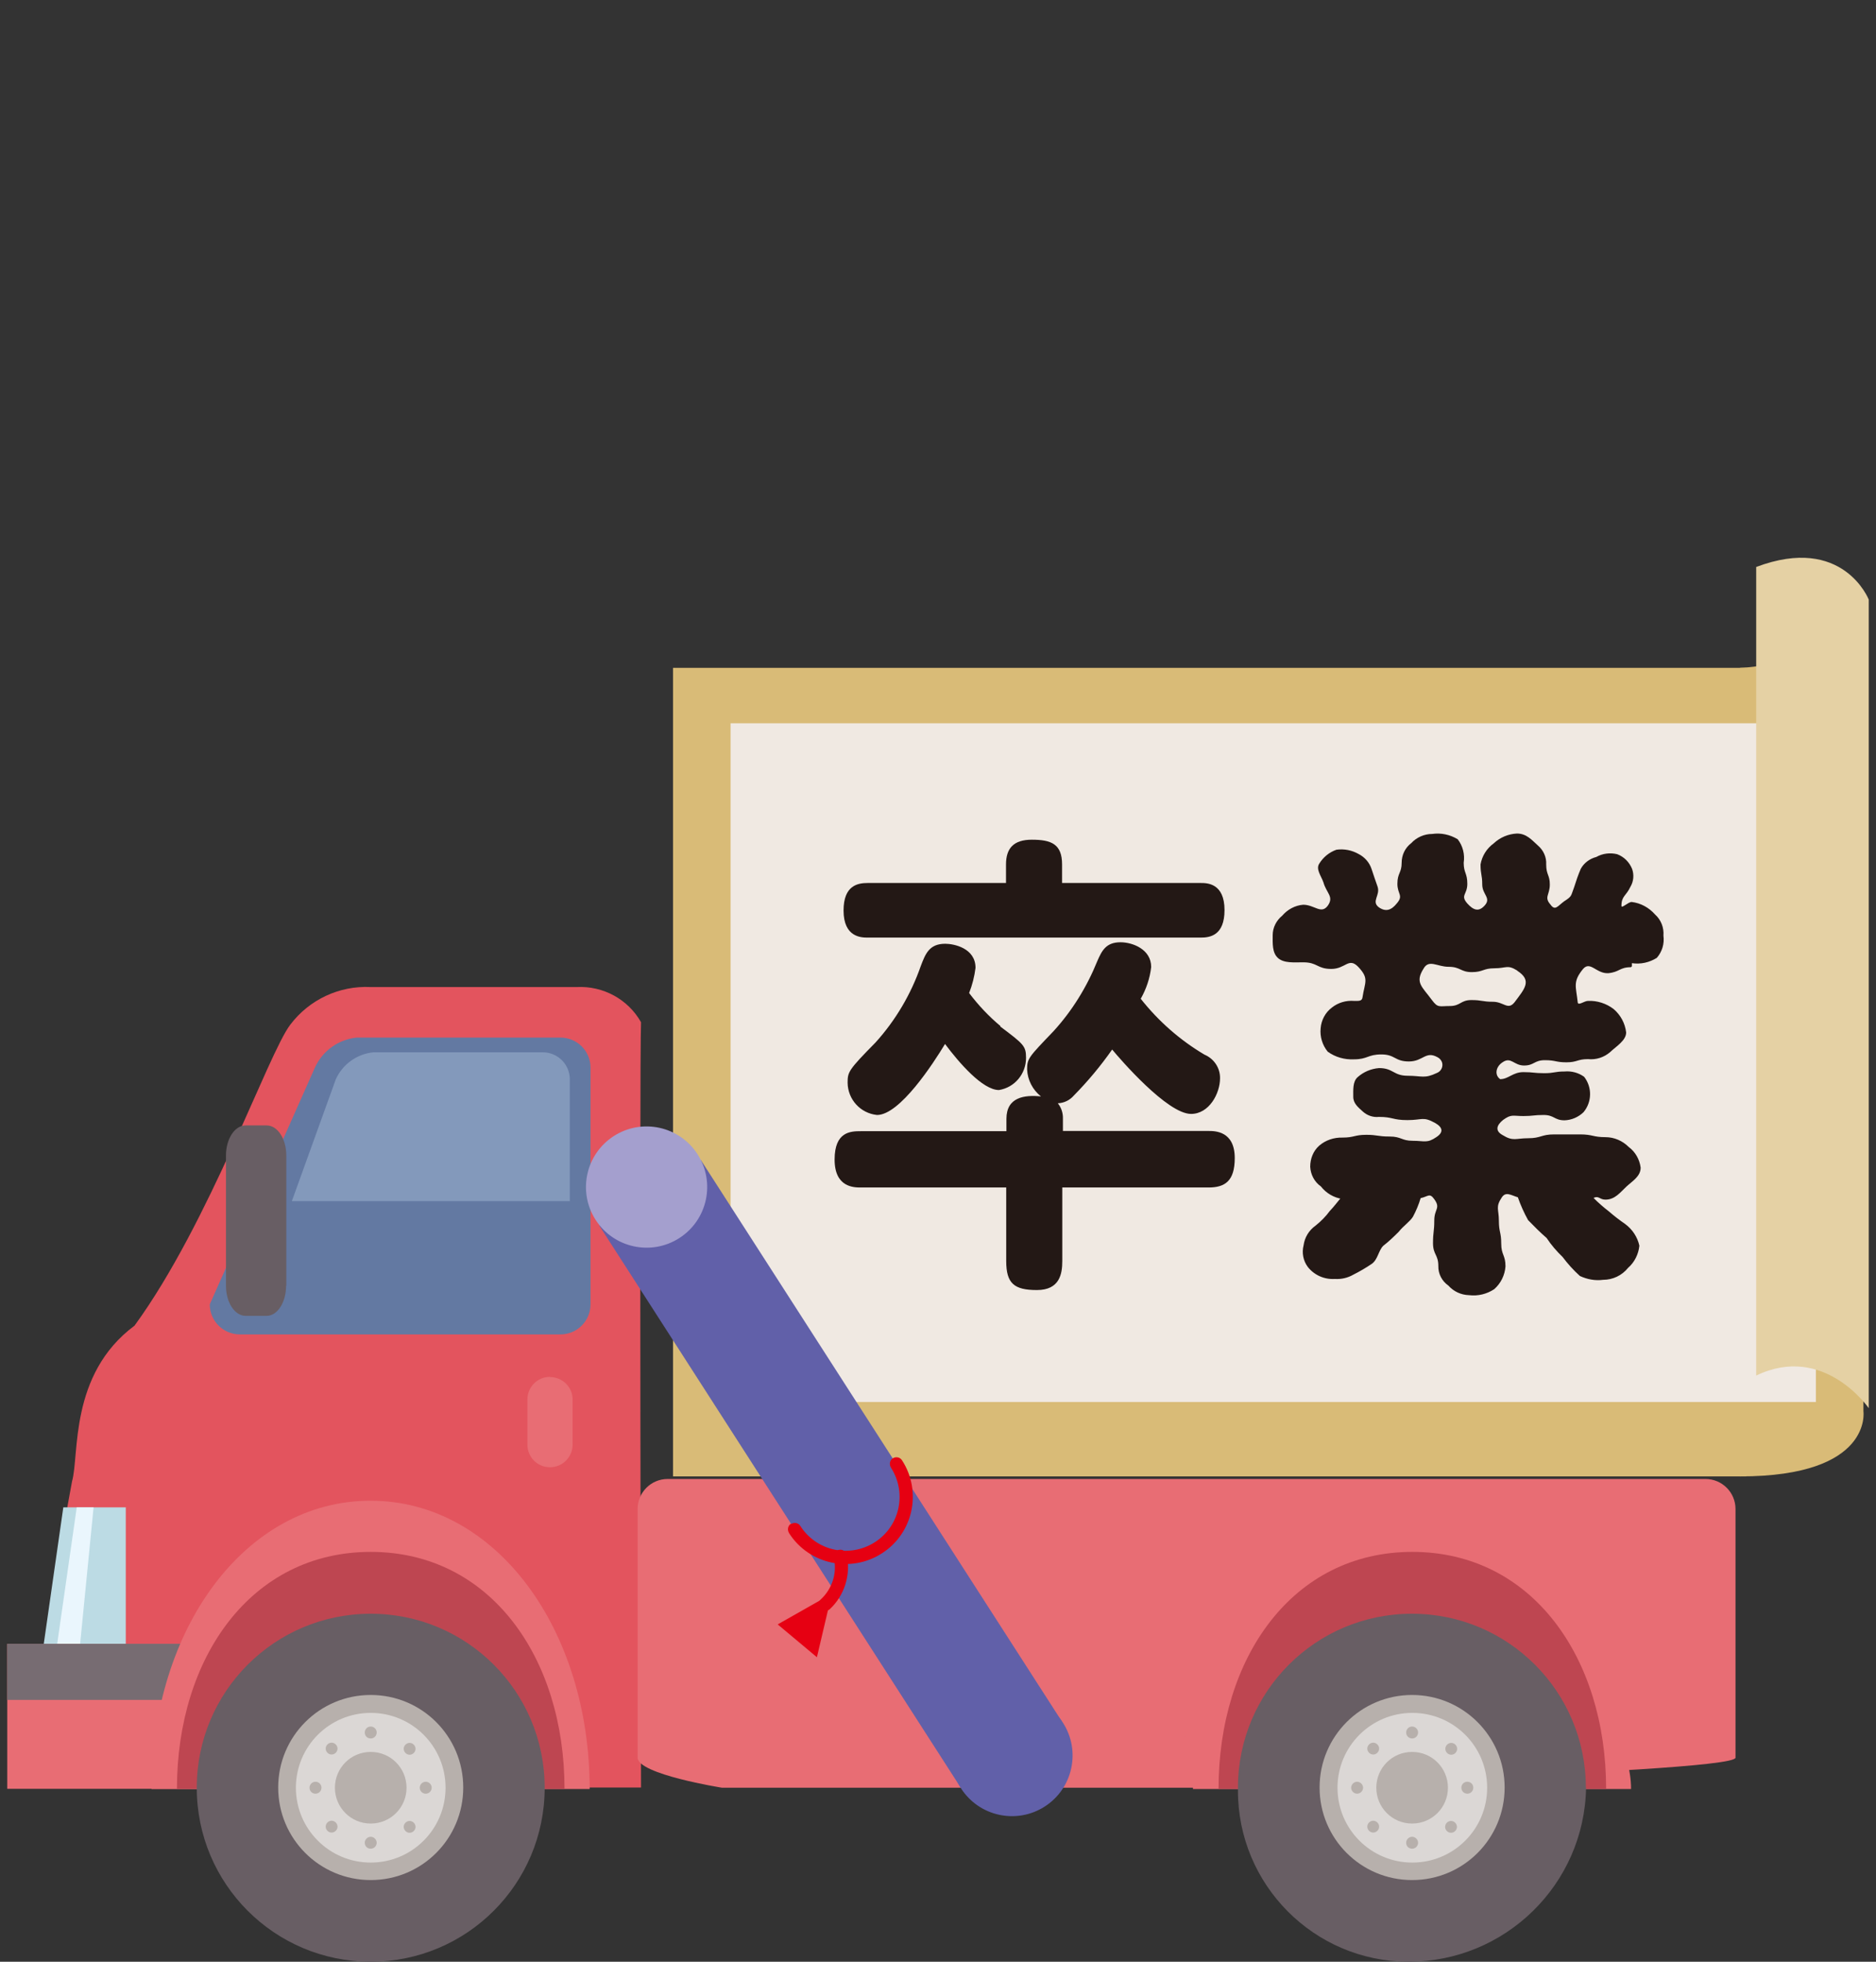 <?xml version="1.0" encoding="UTF-8"?>
<svg id="a" data-name="レイヤー_1" xmlns="http://www.w3.org/2000/svg" xmlns:xlink="http://www.w3.org/1999/xlink" viewBox="0 0 88 92">
  <rect x="0" y="0" width="88" height="92" fill="#333333" stroke="none"/>
  <defs>
    <clipPath id="c">
      <rect x=".34" y="26.16" width="87.33" height="65.84" fill="none"/>
    </clipPath>
  </defs>
  <g id="b" data-name="グループ_98">
    <g clip-path="url(#c)">
      <g id="d" data-name="グループ_65">
        <path id="e" data-name="パス_882" d="M87.41,28.25v37.93s.46,3.06-5.79,3.06V31.32c2.3-.09,4.43-1.22,5.79-3.07" fill="#d9bb77"/>
        <path id="f" data-name="パス_883" d="M30.07,47.94c-.61-1.08-1.78-1.71-3.01-1.65h-9.68c-1.47-.07-2.87.59-3.76,1.76-1.05,1.37-3.78,9.28-7.31,14.12-3.08,2.29-2.58,6.07-2.93,7.3-.54,2.83-.92,5.7-1.12,8.58l3.97,5.78h23.84s-.08-33.95,0-35.9" fill="#e3545e"/>
        <path id="g" data-name="パス_884" d="M25.8,64.58c.58,0,1.06.47,1.06,1.05,0,0,0,0,0,0v2.12c0,.58-.47,1.06-1.06,1.06s-1.06-.47-1.06-1.06v-2.12c0-.58.47-1.06,1.06-1.06" fill="#e86d74"/>
        <path id="h" data-name="パス_885" d="M2.96,70.69h2.94v7.4H1.91l1.06-7.4Z" fill="#bcdbe4"/>
        <path id="i" data-name="パス_886" d="M3.6,70.69h.79l-.73,7.4h-1.12l1.06-7.4Z" fill="#eaf6fd"/>
        <rect id="j" data-name="長方形_277" x=".34" y="77.09" width="11.56" height="6.8" fill="#e86d74"/>
        <rect id="k" data-name="長方形_278" x=".34" y="77.09" width="11.56" height="2.63" fill="#776c72"/>
        <path id="l" data-name="パス_887" d="M9.84,61.17c0,.78.63,1.41,1.41,1.41h15.04c.78,0,1.41-.63,1.41-1.41v-11.1c0-.78-.63-1.41-1.41-1.41h-9.56c-.86.09-1.6.62-1.96,1.41l-4.93,11.1Z" fill="#6379a2"/>
        <path id="m" data-name="パス_888" d="M13.68,56.33h13.05v-5.71c0-.7-.57-1.27-1.27-1.27h-7.95c-.77.08-1.44.56-1.76,1.27l-2.06,5.71Z" fill="#8399bb"/>
        <path id="n" data-name="パス_889" d="M13.42,60.3c0,.78-.41,1.41-.91,1.41h-.99c-.51,0-.92-.63-.92-1.41v-6.11c0-.78.41-1.41.92-1.41h.99c.51,0,.92.63.92,1.41v6.11Z" fill="#685e64"/>
        <path id="o" data-name="パス_890" d="M27.67,83.9H7.11c0-7.47,4.37-13.52,10.27-13.52s10.28,6.05,10.28,13.52" fill="#e86d74"/>
        <path id="p" data-name="パス_891" d="M26.48,83.89H8.3c0-6.14,3.47-11.11,9.09-11.11s9.09,4.98,9.09,11.11" fill="#be4651"/>
        <path id="q" data-name="パス_892" d="M25.55,83.84c0,4.51-3.65,8.16-8.16,8.16s-8.16-3.65-8.16-8.16c0-4.51,3.65-8.16,8.16-8.16s8.16,3.65,8.16,8.16h0" fill="#685e64"/>
        <path id="r" data-name="パス_893" d="M21.73,83.83c0,2.4-1.94,4.34-4.34,4.34-2.4,0-4.34-1.94-4.34-4.34,0-2.4,1.94-4.34,4.34-4.34h0c2.4,0,4.34,1.94,4.34,4.34" fill="#b7b0ac"/>
        <path id="s" data-name="パス_894" d="M20.9,83.84c0,1.94-1.57,3.51-3.51,3.51-1.94,0-3.51-1.57-3.51-3.51,0-1.94,1.57-3.51,3.51-3.51s3.51,1.57,3.51,3.51h0" fill="#dbd7d5"/>
        <path id="t" data-name="パス_895" d="M19.07,83.84c0,.93-.75,1.68-1.68,1.68s-1.68-.75-1.68-1.68.75-1.68,1.68-1.68h0c.93,0,1.68.75,1.68,1.68" fill="#b7b0ac"/>
        <path id="u" data-name="パス_896" d="M17.67,81.25c0,.15-.12.28-.28.28s-.28-.12-.28-.28c0-.15.12-.28.28-.28.15,0,.28.12.28.28" fill="#b7b0ac"/>
        <path id="v" data-name="パス_897" d="M19.41,82.21c-.11.11-.28.11-.39,0-.11-.11-.11-.28,0-.39.11-.11.28-.11.39,0,0,0,0,0,0,0,.11.11.11.28,0,.39" fill="#b7b0ac"/>
        <path id="w" data-name="パス_898" d="M19.97,84.12c-.15,0-.28-.12-.28-.28,0-.15.12-.28.28-.28.15,0,.28.12.28.28,0,0,0,0,0,0,0,.15-.12.28-.28.28" fill="#b7b0ac"/>
        <path id="x" data-name="パス_899" d="M19.02,85.87c-.11-.11-.11-.28,0-.39.11-.11.28-.11.39,0,.11.11.11.28,0,.39,0,0,0,0,0,0-.11.11-.28.11-.39,0,0,0,0,0,0,0" fill="#b7b0ac"/>
        <path id="y" data-name="パス_900" d="M17.11,86.42c0-.15.13-.28.28-.28.15,0,.28.13.28.28,0,.15-.12.28-.28.28s-.28-.12-.28-.28c0,0,0,0,0,0" fill="#b7b0ac"/>
        <path id="z" data-name="パス_901" d="M15.36,85.47c.11-.11.28-.11.39,0,.11.11.11.28,0,.39-.11.11-.28.11-.39,0-.11-.11-.11-.28,0-.39,0,0,0,0,0,0" fill="#b7b0ac"/>
        <path id="aa" data-name="パス_902" d="M14.8,83.56c.15,0,.28.12.28.28,0,.15-.12.28-.28.28s-.28-.12-.28-.28c0,0,0,0,0,0,0-.15.12-.28.28-.28h0" fill="#b7b0ac"/>
        <path id="ab" data-name="パス_903" d="M15.75,81.81c.11.11.11.28,0,.39-.11.11-.28.11-.39,0-.11-.11-.11-.28,0-.39.11-.11.28-.11.39,0" fill="#b7b0ac"/>
        <path id="ac" data-name="パス_904" d="M81.41,70.77c0-.78-.63-1.41-1.41-1.41H31.32c-.78,0-1.41.63-1.41,1.41v11.66c0,.78,3.96,1.41,3.96,1.41h31.02c-13.8,0,16.52-.63,16.52-1.41v-11.66Z" fill="#e86d74"/>
        <path id="ad" data-name="パス_905" d="M76.52,83.9h-20.56c0-7.47-10.21-13.52-4.31-13.52s24.86,6.05,24.86,13.52" fill="#e86d74"/>
        <path id="ae" data-name="パス_906" d="M75.34,83.89h-18.18c0-6.14,3.46-11.11,9.09-11.11s9.09,4.98,9.09,11.11" fill="#be4651"/>
        <path id="af" data-name="パス_907" d="M74.4,83.84c-.08,4.54-3.8,8.17-8.34,8.16-4.42-.01-8-3.61-7.99-8.04,0-.04,0-.08,0-.12,0-4.51,3.65-8.16,8.16-8.16s8.16,3.65,8.16,8.16h0" fill="#685e64"/>
        <path id="ag" data-name="パス_908" d="M70.58,83.83c0,2.4-1.94,4.34-4.34,4.34-2.4,0-4.34-1.94-4.34-4.34,0-2.4,1.94-4.34,4.34-4.34h0c2.39,0,4.34,1.94,4.34,4.34h0" fill="#b7b0ac"/>
        <path id="ah" data-name="パス_909" d="M69.76,83.84c0,1.94-1.57,3.51-3.51,3.51-1.94,0-3.51-1.57-3.51-3.51,0-1.94,1.57-3.51,3.51-3.51s3.51,1.57,3.51,3.51h0" fill="#dbd7d5"/>
        <path id="ai" data-name="パス_910" d="M67.92,83.84c0,.93-.75,1.68-1.68,1.68s-1.68-.75-1.68-1.68.75-1.68,1.68-1.68h0c.93,0,1.68.75,1.68,1.68" fill="#b7b0ac"/>
        <path id="aj" data-name="パス_911" d="M66.52,81.25c0,.15-.12.28-.28.28-.15,0-.28-.12-.28-.28,0-.15.12-.28.28-.28h0c.15,0,.28.12.28.28" fill="#b7b0ac"/>
        <path id="ak" data-name="パス_912" d="M68.27,82.21c-.11.11-.28.11-.39,0-.11-.11-.11-.28,0-.39.11-.11.28-.11.39,0h0c.11.11.11.28,0,.39" fill="#b7b0ac"/>
        <path id="al" data-name="パス_913" d="M68.83,84.12c-.15,0-.28-.12-.28-.28s.12-.28.28-.28.28.12.28.28h0c0,.15-.12.28-.28.28" fill="#b7b0ac"/>
        <path id="am" data-name="パス_914" d="M67.87,85.87c-.11-.11-.11-.28,0-.39.11-.11.28-.11.39,0,.11.11.11.28,0,.39h0c-.11.11-.28.11-.39,0" fill="#b7b0ac"/>
        <path id="an" data-name="パス_915" d="M65.96,86.42c0-.15.13-.28.28-.28.15,0,.28.13.28.28,0,.15-.12.28-.28.28s-.28-.12-.28-.28h0" fill="#b7b0ac"/>
        <path id="ao" data-name="パス_916" d="M64.22,85.47c.11-.11.28-.11.39,0,.11.11.11.28,0,.39-.11.11-.28.11-.39,0h0c-.11-.11-.11-.28,0-.39" fill="#b7b0ac"/>
        <path id="ap" data-name="パス_917" d="M63.66,83.56c.15,0,.28.13.28.28,0,.15-.13.28-.28.28-.15,0-.28-.13-.28-.28,0-.15.13-.28.28-.28" fill="#b7b0ac"/>
        <path id="aq" data-name="パス_918" d="M64.61,81.81c.11.11.11.28,0,.39-.11.11-.28.11-.39,0s-.11-.28,0-.39c0,0,0,0,0,0,.11-.11.28-.11.39,0" fill="#b7b0ac"/>
        <rect id="ar" data-name="長方形_279" x="31.57" y="31.32" width="50.34" height="37.92" fill="#d9bb77"/>
        <rect id="as" data-name="長方形_280" x="34.27" y="33.92" width="50.91" height="31.83" fill="#f0e9e2"/>
        <path id="at" data-name="パス_919" d="M87.66,66.05V28.12s-1.2-3.07-5.28-1.53v37.92c3.18-1.53,5.28,1.53,5.28,1.53" fill="#e5d1a4"/>
        <path id="au" data-name="パス_920" d="M49.83,53.04h6.86c.3,0,1.23,0,1.23,1.27,0,1.09-.47,1.38-1.23,1.38h-6.86v3.45c0,.6-.12,1.36-1.19,1.36s-1.44-.31-1.44-1.36v-3.45h-6.82c-.32,0-1.23,0-1.23-1.31s.75-1.33,1.23-1.33h6.83v-.58c0-1.02.85-1.13,1.62-1.05-.39-.31-.63-.77-.65-1.27,0-.51.08-.58,1.23-1.78.88-.96,1.57-2.08,2.06-3.29.22-.51.42-.89,1.09-.89.57,0,1.44.33,1.44,1.16-.06.53-.23,1.03-.49,1.49.83,1.05,1.84,1.94,2.99,2.62.45.19.74.63.73,1.11,0,.71-.51,1.67-1.36,1.67-1.11,0-3.32-2.56-3.7-3.02-.54.77-1.14,1.49-1.8,2.16-.19.22-.46.35-.75.36.17.21.25.47.24.73v.58ZM56.33,41.41c.28,0,1.11,0,1.11,1.27,0,1.2-.69,1.29-1.11,1.29h-15.63c-.28,0-1.13,0-1.13-1.27,0-1.18.67-1.29,1.13-1.29h6.49v-.87c0-.76.36-1.16,1.21-1.16.91,0,1.42.2,1.42,1.16v.87h6.51ZM46.92,48.14c1.09.82,1.21.91,1.21,1.47,0,.75-.53,1.39-1.27,1.51-.77,0-1.88-1.29-2.53-2.16-.55.91-2.12,3.33-3.19,3.33-.78-.08-1.37-.73-1.38-1.51,0-.51.04-.6,1.31-1.89.94-1.04,1.66-2.26,2.12-3.58.22-.58.4-1.05,1.15-1.05.4,0,1.42.2,1.42,1.13-.05.4-.15.8-.3,1.18.43.57.92,1.09,1.47,1.55" fill="#231815"/>
        <path id="av" data-name="パス_921" d="M76.5,45.36c-.53,0-.53.23-1.06.28-.56.03-.84-.59-1.18-.2-.5.61-.33.82-.25,1.58.03.15.31-.08.48-.08.43-.02.86.12,1.2.38.33.28.54.67.59,1.1,0,.38-.48.66-.75.92-.29.25-.66.37-1.04.33-.5,0-.5.15-1.01.15s-.5-.1-1.01-.1-.5.25-.98.25-.61-.43-1.01-.15c-.31.2-.39.59-.11.79.39,0,.59-.33,1.09-.33.48,0,.48.05.98.05.48,0,.48-.08.95-.08.33-.03.66.06.92.25.38.49.37,1.18-.03,1.66-.24.23-.56.37-.89.38-.48,0-.48-.25-.98-.25-.48,0-.48.05-.95.05-.5,0-.56-.1-.95.18-.31.25-.39.51-.03.71.5.31.62.15,1.2.15.61,0,.61-.18,1.23-.18h1.2c.61,0,.61.13,1.2.13.41,0,.8.17,1.09.46.31.23.51.58.56.97,0,.41-.39.63-.67.89s-.53.61-.98.61c-.28,0-.31-.2-.56-.08.23.23.47.44.73.64.24.21.49.4.75.58.34.25.58.61.67,1.02-.04.4-.23.78-.53,1.04-.29.36-.72.56-1.17.56-.37.05-.75-.02-1.09-.18-.3-.27-.57-.57-.81-.89-.28-.27-.54-.57-.75-.89-.3-.26-.59-.55-.87-.84-.19-.34-.35-.7-.48-1.07-.33-.1-.56-.28-.75,0-.31.46-.14.56-.14,1.1s.11.53.11,1.07.2.53.2,1.07c-.03.41-.22.8-.53,1.07-.35.23-.76.33-1.18.28-.37-.01-.72-.17-.97-.45-.3-.21-.48-.55-.47-.92,0-.53-.25-.53-.25-1.07s.06-.53.06-1.07.31-.56,0-.99c-.22-.31-.28-.13-.64-.05-.09.3-.21.59-.36.87-.14.23-.45.43-.67.71-.23.23-.47.46-.73.66-.22.23-.25.64-.53.84-.28.19-.57.36-.87.51-.26.15-.56.22-.87.2-.49.03-.96-.18-1.26-.56-.22-.29-.29-.67-.2-1.02.05-.37.25-.7.56-.92.25-.2.48-.43.67-.69.22-.23.36-.43.56-.66,0-.05.08.1.03.1-.4-.06-.76-.27-1.01-.59-.3-.21-.48-.55-.5-.92,0-.38.14-.74.42-.99.3-.26.69-.39,1.09-.38.56,0,.56-.13,1.12-.13.53,0,.53.08,1.09.08s.56.2,1.09.2c.56,0,.67.13,1.12-.18.34-.23.28-.46-.08-.66-.56-.31-.59-.13-1.29-.13s-.67-.15-1.34-.15c-.28.03-.55-.07-.75-.25-.22-.2-.45-.38-.45-.69,0-.33-.03-.71.2-.92.28-.25.63-.4,1.01-.43.67,0,.67.36,1.34.36s.78.15,1.37-.13c.21-.08.31-.31.24-.51-.04-.1-.11-.18-.21-.23-.56-.31-.67.2-1.34.2s-.64-.33-1.29-.33-.64.23-1.29.23c-.44.02-.87-.1-1.23-.36-.25-.31-.37-.7-.33-1.1.03-.38.22-.74.53-.97.29-.23.66-.34,1.04-.31.2,0,.36.02.39-.15.11-.74.33-.89-.2-1.45-.45-.46-.59.1-1.26.1s-.64-.31-1.32-.31c-.42,0-.9.05-1.18-.2s-.25-.69-.25-1.07c0-.36.17-.69.45-.92.25-.29.6-.48.98-.51.53,0,.84.46,1.15.05.31-.43-.06-.59-.2-1.1-.11-.31-.36-.61-.2-.87.19-.31.47-.54.81-.66.36-.05.72.02,1.04.2.29.15.51.4.61.71.14.43.14.41.28.82s-.31.69.06.97c.33.23.59.13.84-.18.33-.38.03-.43.03-.92,0-.51.2-.51.2-.99,0-.36.16-.7.45-.92.25-.27.61-.43.98-.43.42-.06.84.03,1.2.25.24.31.34.71.28,1.1,0,.48.17.48.17.99s-.34.53,0,.92c.28.31.53.41.81.1.33-.36-.11-.51-.11-.99,0-.46-.08-.46-.08-.94.07-.4.29-.75.62-.99.3-.28.68-.44,1.09-.46.45,0,.7.31.98.56.26.22.41.55.39.89,0,.49.17.49.17.94,0,.49-.28.59.03.94.22.31.33.08.64-.15.39-.25.31-.25.47-.66.09-.29.19-.58.31-.86.15-.28.42-.48.73-.56.3-.17.65-.21.98-.13.32.12.57.37.7.69.1.28.07.59-.08.84-.2.43-.42.43-.42.89,0,.15.31-.18.48-.18.42.05.81.26,1.1.59.28.25.42.62.39.99.05.38-.06.75-.31,1.04-.35.22-.76.31-1.17.25v.15ZM71.16,45.51c-.45-.28-.5-.1-1.06-.1-.53,0-.53.18-1.06.18s-.53-.25-1.09-.25c-.53,0-.92-.36-1.17.08-.42.66-.08.84.39,1.48.28.38.34.28.84.28s.5-.28,1.01-.28.5.08,1.01.08.7.41,1.01.03c.48-.64.84-1.02.14-1.48" fill="#231815"/>
        <rect id="aw" data-name="長方形_281" x="36.13" y="53.45" width="5.67" height="31.3" transform="translate(-31.19 32.07) rotate(-32.75)" fill="#6160a9"/>
        <path id="ax" data-name="パス_922" d="M45.08,83.87c-.85-1.32-.47-3.08.85-3.93,1.32-.85,3.08-.47,3.93.85s.47,3.08-.85,3.93c0,0,0,0,0,0-1.32.85-3.08.47-3.93-.85,0,0,0,0,0,0" fill="#6160a9"/>
        <path id="ay" data-name="パス_923" d="M27.94,57.21c-.85-1.32-.47-3.08.85-3.93,1.32-.85,3.08-.47,3.93.85.85,1.32.47,3.08-.85,3.93,0,0,0,0,0,0-1.32.85-3.08.47-3.93-.85,0,0,0,0,0,0" fill="#a49fce"/>
        <path id="az" data-name="パス_924" d="M37.11,71.47c.15-.09.34-.05.43.09.75,1.18,2.31,1.52,3.49.77,1.18-.75,1.52-2.31.77-3.49,0,0,0-.01-.01-.02-.09-.15-.05-.34.09-.43.15-.09.34-.05.43.09,0,0,0,0,0,0,.95,1.46.53,3.42-.93,4.36-1.46.95-3.42.53-4.36-.93,0,0,0-.01-.01-.02-.09-.15-.05-.34.09-.43" fill="#e60012"/>
        <path id="ba" data-name="パス_925" d="M39.24,72.73s.06-.03.09-.04c.17-.05.34.05.39.22.2.93-.1,1.91-.8,2.56-.13.11-.33.1-.44-.02-.12-.13-.11-.33.02-.44.53-.49.77-1.22.62-1.92-.04-.13.02-.27.13-.35" fill="#e60012"/>
        <path id="bb" data-name="パス_926" d="M38.32,77.72l.7-2.98-2.54,1.44,1.84,1.54Z" fill="#e60012"/>
      </g>
    </g>
  </g>
</svg>